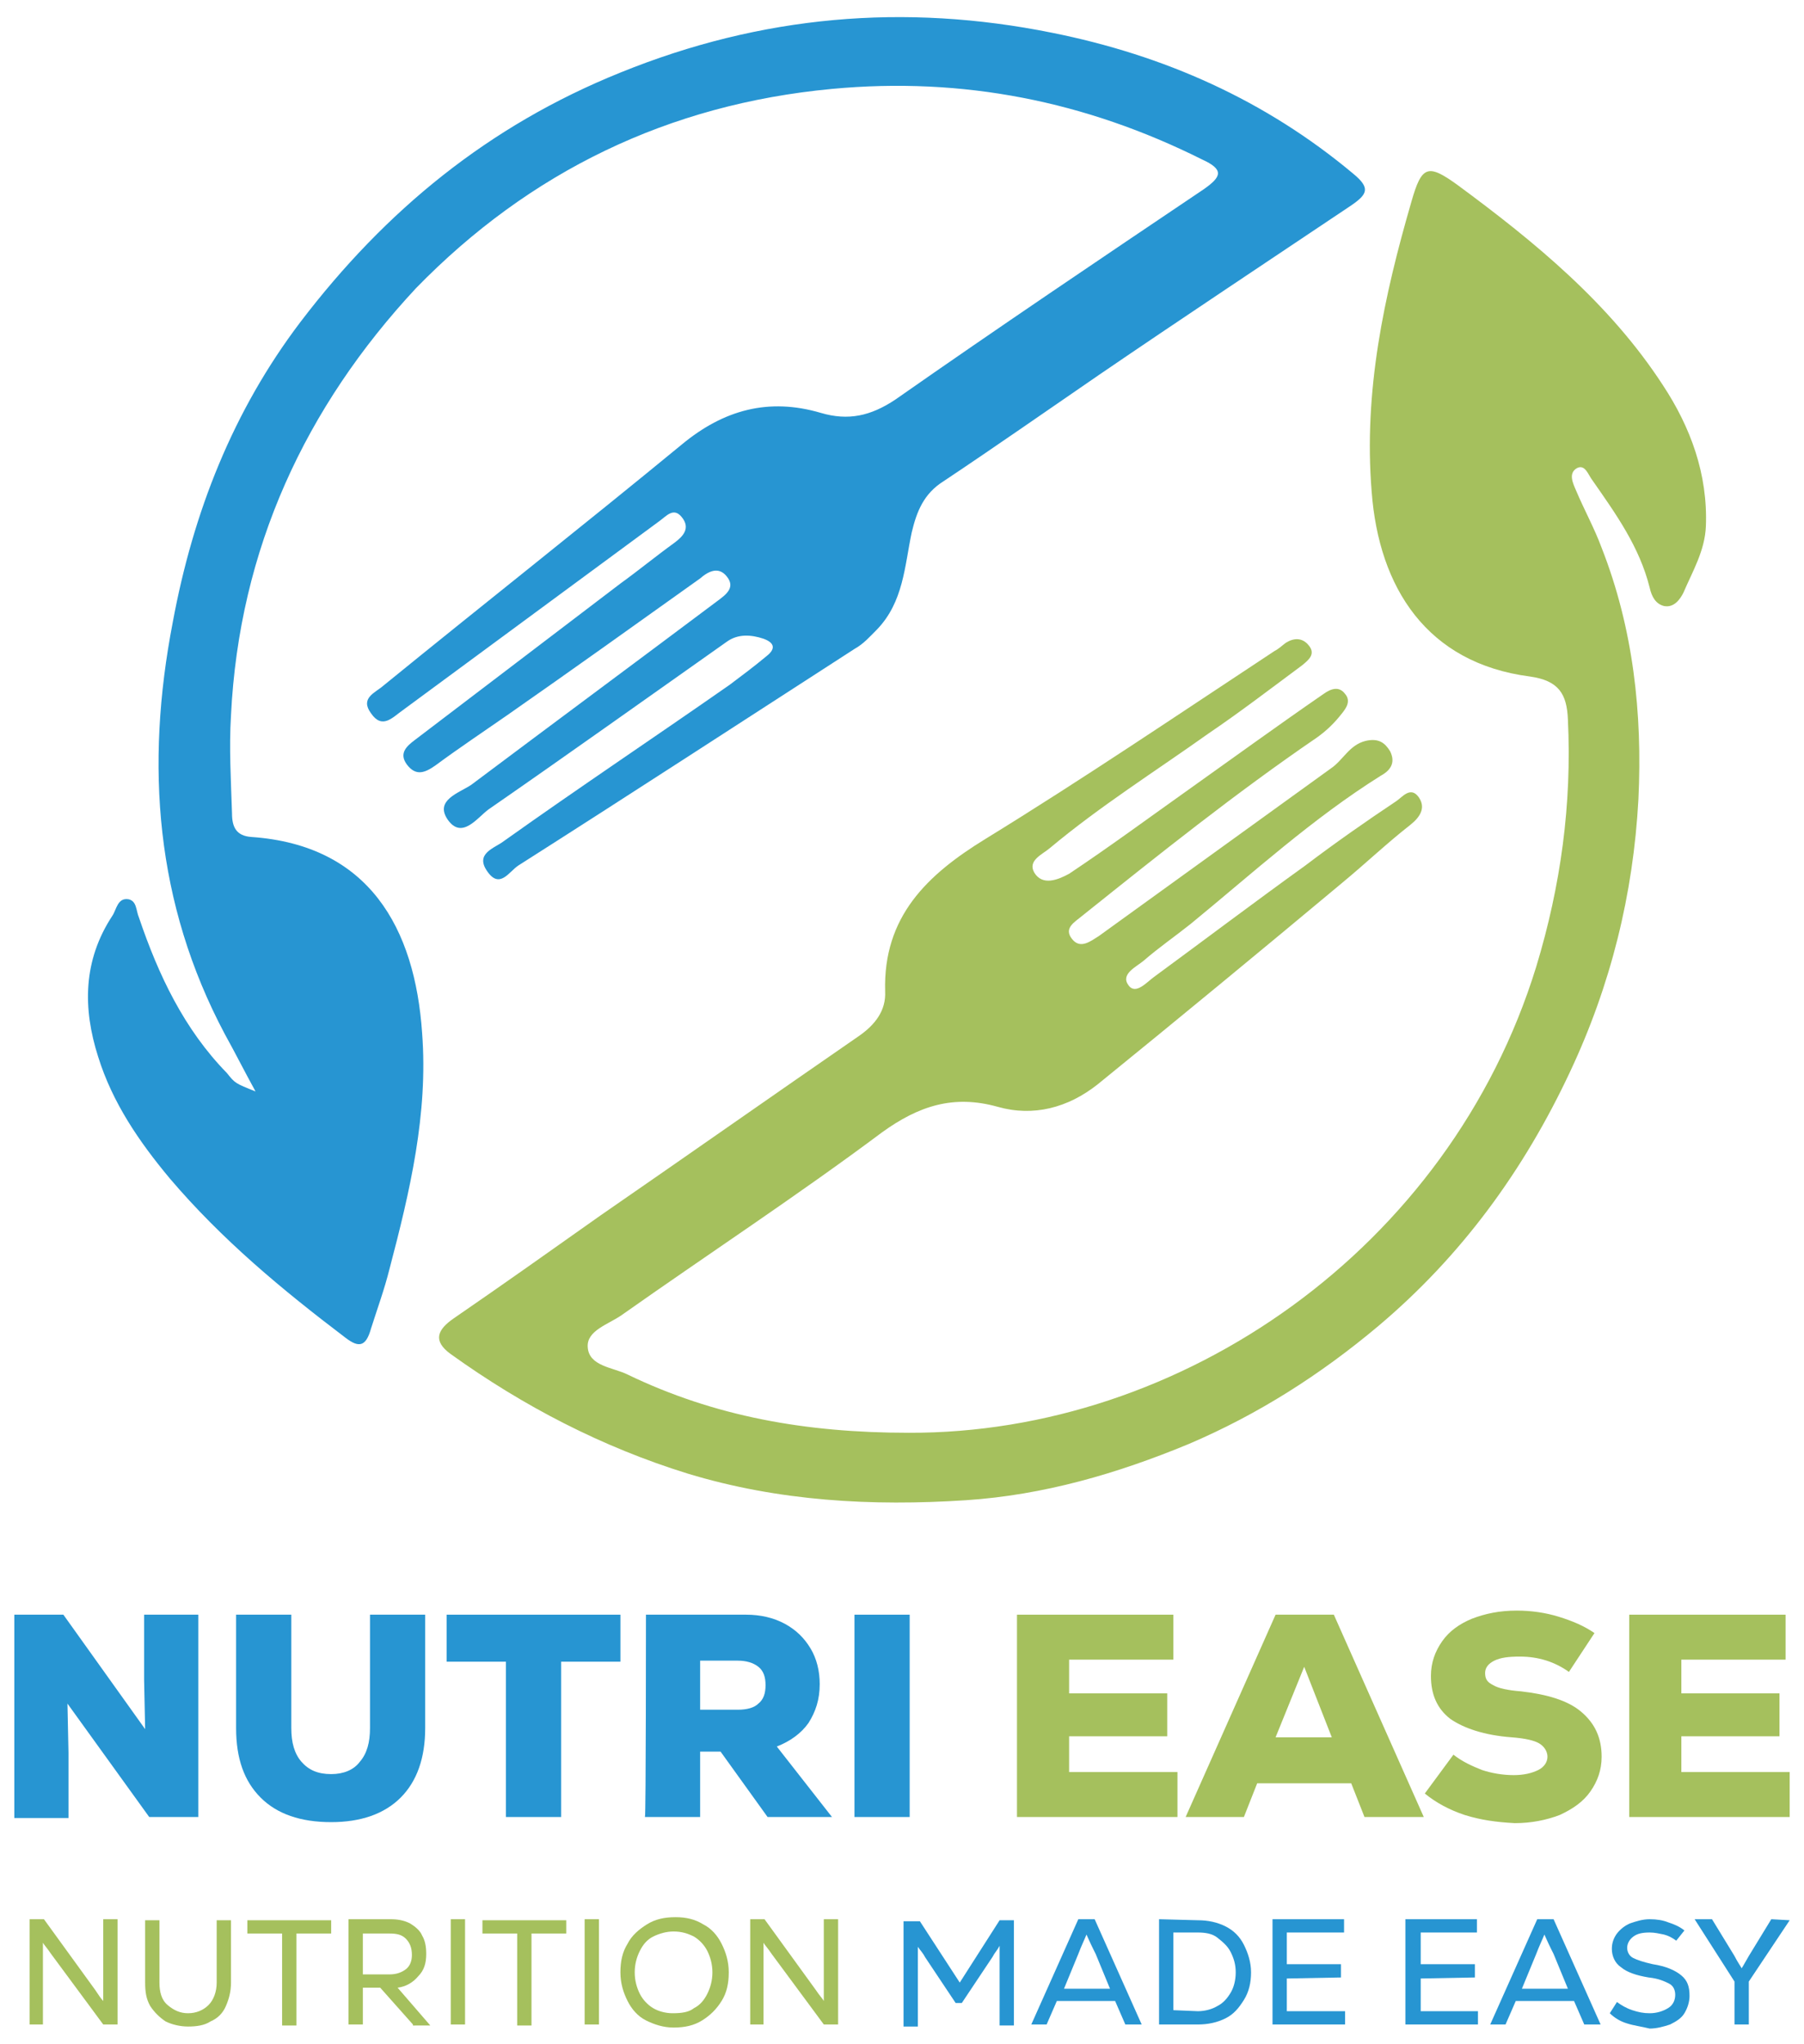 <?xml version="1.0" encoding="utf-8"?>
<!-- Generator: Adobe Illustrator 26.1.0, SVG Export Plug-In . SVG Version: 6.00 Build 0)  -->
<svg version="1.1" id="Layer_1" xmlns="http://www.w3.org/2000/svg" xmlns:xlink="http://www.w3.org/1999/xlink" x="0px" y="0px"
	 viewBox="0 0 176.5 200" style="enable-background:new 0 0 176.5 200;" xml:space="preserve">
<style type="text/css">
	.st0{fill:#A5C05D;}
	.st1{fill:#2795D2;}
</style>
<g>
	<path class="st0" d="M88.9,140.2c26.7,0.1,52.9-18,61.4-45.6c2.4-7.9,3.5-15.9,3.1-24.2c-0.1-2.5-0.9-3.8-3.7-4.2
		c-10.1-1.3-14.8-8.7-15.5-18.1c-0.8-9.8,1.2-19.1,3.9-28.4c1-3.5,1.6-3.7,4.5-1.6c7.6,5.6,14.9,11.6,20.1,19.6
		c2.7,4.1,4.4,8.7,4.2,13.8c-0.1,2.4-1.3,4.4-2.2,6.5c-0.3,0.6-0.9,1.5-1.9,1.3c-0.8-0.2-1.2-0.9-1.4-1.8c-1-4-3.3-7.2-5.6-10.5
		c-0.4-0.5-0.7-1.6-1.5-1.2c-0.9,0.5-0.4,1.5-0.1,2.2c0.8,1.9,1.8,3.7,2.5,5.6c3.1,7.9,4,16.2,3.6,24.6c-0.5,9.3-2.7,18.2-6.7,26.7
		c-4.5,9.6-10.6,18-18.8,24.9c-5.6,4.7-11.7,8.6-18.5,11.5c-7,2.9-14.2,5-21.8,5.5c-9.2,0.6-18.3,0.1-27.2-2.6
		c-8.4-2.6-16.1-6.6-23.2-11.7c-1.8-1.3-1.3-2.4,0.3-3.5c4.8-3.3,9.6-6.7,14.4-10.1c8.4-5.8,16.8-11.7,25.2-17.5
		c1.6-1.1,2.7-2.5,2.6-4.4c-0.2-7.3,4.1-11.4,9.8-14.9c9.6-5.9,18.9-12.2,28.3-18.4c0.4-0.2,0.7-0.5,1.1-0.8
		c0.8-0.5,1.6-0.5,2.2,0.2c0.8,0.9,0,1.5-0.6,2c-3.1,2.3-6.1,4.6-9.2,6.7c-5.2,3.7-10.6,7.1-15.5,11.2c-0.7,0.6-2.2,1.2-1.5,2.4
		c0.8,1.3,2.3,0.7,3.4,0.1c3.9-2.6,7.7-5.4,11.5-8.1c4.5-3.2,8.9-6.4,13.4-9.5c0.7-0.5,1.5-0.8,2.1,0c0.6,0.7,0.1,1.4-0.3,1.9
		c-0.7,0.9-1.5,1.7-2.5,2.4c-7.9,5.4-15.4,11.4-22.9,17.4c-0.7,0.6-1.9,1.2-1,2.3c0.8,1,1.8,0.2,2.6-0.3
		c7.6-5.5,15.1-10.9,22.7-16.4c1.2-0.8,1.8-2.3,3.4-2.7c1.3-0.3,1.9,0.2,2.4,1c0.5,1,0.2,1.8-0.9,2.4c-6.7,4.2-12.5,9.5-18.6,14.5
		c-1.5,1.2-3.1,2.3-4.6,3.6c-0.7,0.6-2.3,1.3-1.5,2.4c0.7,1,1.8-0.3,2.5-0.8c4.9-3.6,9.8-7.3,14.8-10.9c2.9-2.2,5.9-4.3,8.9-6.3
		c0.6-0.4,1.4-1.5,2.2-0.4c0.7,1,0.2,1.9-0.8,2.7c-2.3,1.8-4.4,3.8-6.7,5.7c-7.9,6.6-15.9,13.2-23.9,19.7c-2.9,2.3-6.3,3.2-9.8,2.2
		c-4.3-1.2-7.7-0.1-11.3,2.5c-8.3,6.2-17,11.9-25.5,17.9c-1.3,0.9-3.4,1.5-3.3,3.1c0.1,1.9,2.5,2,3.9,2.7
		C69.9,138.6,78.8,140.2,88.9,140.2z"/>
	<path class="st1" d="M25,106.8c-1.1-2-2-3.8-3-5.6c-6.8-12.8-7.8-26.3-5.1-40.3c2-10.8,5.9-20.7,12.5-29.4
		c8.3-10.9,18.4-19.2,31.3-24.4c13.8-5.6,27.8-6.8,42.2-3.9c11,2.2,20.9,6.6,29.5,13.8c1.7,1.4,1.4,2-0.2,3.1
		c-8.2,5.5-16.5,11-24.7,16.6c-5.1,3.5-10.1,7-15.2,10.4c-1.9,1.2-2.6,2.9-3.1,5c-0.7,3.3-0.8,6.8-3.4,9.5c-0.7,0.7-1.3,1.4-2.2,1.9
		c-11,7.1-21.9,14.2-32.9,21.2c-0.9,0.6-1.8,2.3-3,0.6c-1.3-1.8,0.7-2.3,1.6-3c7.3-5.2,14.8-10.2,22.1-15.3c1.2-0.9,2.4-1.8,3.6-2.8
		c0.9-0.7,0.8-1.3-0.3-1.7c-1.2-0.4-2.5-0.5-3.6,0.3c-7.8,5.5-15.5,11-23.3,16.4c-1.1,0.8-2.6,3-4,1c-1.3-1.9,1.1-2.6,2.3-3.4
		c8-6,16.1-12,24.1-18c0.8-0.6,1.8-1.3,0.9-2.4c-0.8-1-1.8-0.5-2.6,0.2c-6.3,4.5-12.6,9-18.9,13.4c-2.3,1.6-4.7,3.2-7,4.9
		c-1,0.7-1.9,1.1-2.8-0.1c-0.8-1.1,0-1.8,0.8-2.4c6.7-5.1,13.4-10.2,20.1-15.3c1.8-1.3,3.5-2.7,5.3-4c0.8-0.6,1.6-1.4,0.7-2.5
		c-0.8-1-1.5-0.1-2.2,0.4c-8.4,6.2-16.7,12.3-25.1,18.5c-1,0.7-2,1.9-3.1,0.3c-1.1-1.5,0.4-2,1.2-2.7c9.7-7.9,19.6-15.7,29.2-23.6
		c4.1-3.4,8.5-4.6,13.6-3.1c2.7,0.8,4.9,0.3,7.3-1.3c10-7,20.1-13.8,30.2-20.6c1.7-1.2,2-1.9-0.2-2.9c-11.4-5.7-23.4-8.1-36.2-6.9
		c-16,1.5-29.6,8.1-40.7,19.5C29.9,39.8,23.4,53.7,22.6,70c-0.2,3.2,0,6.4,0.1,9.6c0,1.3,0.4,2.2,1.9,2.3c11.5,0.8,16,8.9,16.7,19.2
		c0.6,7.9-1.2,15.5-3.2,23.1c-0.5,2-1.2,3.9-1.8,5.8c-0.5,1.8-1.2,1.9-2.5,0.9c-6.2-4.7-12.1-9.6-17.2-15.6c-3-3.6-5.6-7.4-7-11.9
		C8.1,98.7,8.1,94,11,89.6c0.4-0.6,0.5-1.8,1.6-1.6c0.8,0.2,0.7,1.1,1,1.8c1.9,5.6,4.4,10.9,8.6,15.2C23,106,23,106,25,106.8z"/>
</g>
<g>
	<path class="st1" d="M1.4,158h4.8l8,11.2l-0.1-4.8V158h5.3v19.8h-4.8l-8-11.1l0.1,4.8v6.4H1.4V158z"/>
	<path class="st1" d="M25.5,175.9c-1.6-1.6-2.4-3.8-2.4-6.8V158h5.4v11.1c0,1.4,0.3,2.5,1,3.3s1.6,1.2,2.9,1.2
		c1.2,0,2.2-0.4,2.8-1.2c0.7-0.8,1-1.9,1-3.3V158h5.4v11.1c0,2.9-0.8,5.2-2.4,6.8c-1.6,1.6-3.9,2.4-6.8,2.4
		C29.4,178.3,27.1,177.5,25.5,175.9z"/>
	<path class="st1" d="M43.7,158h17v4.6h-5.8v15.2h-5.4v-15.2h-5.8L43.7,158L43.7,158z"/>
	<path class="st1" d="M63.2,158H73c1.4,0,2.7,0.3,3.8,0.9c1.1,0.6,1.9,1.4,2.5,2.4s0.9,2.2,0.9,3.5c0,1.5-0.4,2.7-1.1,3.8
		c-0.7,1-1.8,1.8-3.1,2.3l5.4,6.9h-6.3l-4.6-6.4h-2v6.4h-5.4C63.2,177.8,63.2,158,63.2,158z M72.2,167.3c0.9,0,1.6-0.2,2-0.6
		c0.5-0.4,0.7-1,0.7-1.8s-0.2-1.4-0.7-1.8s-1.2-0.6-2-0.6h-3.7v4.8L72.2,167.3L72.2,167.3z"/>
	<path class="st1" d="M83.7,158H89v19.8h-5.4V158z"/>
	<path class="st0" d="M99.5,158h15.3v4.4h-10.2v3.3h9.6v4.2h-9.6v3.5h10.6v4.4H99.5V158z"/>
	<path class="st0" d="M124.8,158h5.7l8.8,19.8h-5.8l-1.3-3.3H123l-1.3,3.3h-5.7L124.8,158z M130.3,170l-2.7-6.9l-2.8,6.9H130.3z"/>
	<path class="st0" d="M143.3,177.6c-1.5-0.5-2.8-1.2-3.9-2.1l2.8-3.8c0.9,0.7,1.8,1.1,2.8,1.5c0.9,0.3,2,0.5,3.1,0.5
		c1,0,1.8-0.2,2.4-0.5c0.6-0.3,0.9-0.8,0.9-1.3s-0.3-1-0.8-1.3s-1.4-0.5-2.7-0.6c-2.7-0.2-4.7-0.9-6-1.8c-1.3-1-1.9-2.4-1.9-4.2
		c0-1.3,0.4-2.4,1.1-3.4s1.7-1.7,2.9-2.2c1.3-0.5,2.7-0.8,4.4-0.8c1.4,0,2.8,0.2,4.1,0.6s2.5,0.9,3.5,1.6l-2.5,3.8
		c-1.4-1-3-1.5-4.8-1.5c-1.1,0-1.9,0.1-2.5,0.4s-0.9,0.7-0.9,1.2c0,0.6,0.2,0.9,0.8,1.2c0.5,0.3,1.4,0.5,2.7,0.6
		c2.6,0.3,4.6,0.9,5.9,2s2,2.5,2,4.4c0,1.3-0.4,2.4-1.1,3.4c-0.7,1-1.7,1.7-3,2.3c-1.3,0.5-2.8,0.8-4.4,0.8
		C146.4,178.3,144.9,178.1,143.3,177.6z"/>
	<path class="st0" d="M159.3,158h15.4v4.4h-10.2v3.3h9.6v4.2h-9.6v3.5h10.6v4.4h-15.7V158z"/>
</g>
<g>
	<path class="st0" d="M2.9,198.1v-10.3h1.4l5,6.9c0.4,0.6,0.6,0.9,0.8,1.1l0,0c0-0.3,0-0.6,0-0.9v-7.1h1.4v10.3h-1.4L5,191.2
		c-0.4-0.6-0.7-0.9-0.8-1.1l0,0c0,0.3,0,0.6,0,0.9v7.1H2.9z"/>
	<path class="st0" d="M16.2,197.8c-0.6-0.4-1.1-0.9-1.5-1.5c-0.4-0.7-0.5-1.4-0.5-2.3v-6.1h1.4v6.1c0,0.9,0.2,1.7,0.8,2.2
		s1.2,0.8,2,0.8c0.8,0,1.5-0.3,2-0.8s0.8-1.3,0.8-2.2v-6.1h1.4v6.1c0,0.9-0.2,1.6-0.5,2.3s-0.8,1.2-1.5,1.5
		c-0.6,0.4-1.4,0.5-2.2,0.5C17.6,198.3,16.8,198.1,16.2,197.8z"/>
	<path class="st0" d="M24.2,187.9h8.2v1.3H29v9h-1.4v-9h-3.4V187.9z"/>
	<path class="st0" d="M40.4,198.1l-3.2-3.6h-1.7v3.6h-1.4v-10.3h4.1c0.7,0,1.3,0.1,1.9,0.4c0.5,0.3,1,0.7,1.2,1.2
		c0.3,0.5,0.4,1.1,0.4,1.8c0,0.9-0.2,1.6-0.8,2.2c-0.5,0.6-1.2,1-2,1.1l3.2,3.7H40.4z M39.7,189.7c-0.4-0.4-0.9-0.5-1.6-0.5h-2.6v4
		h2.6c0.7,0,1.2-0.2,1.6-0.5s0.6-0.8,0.6-1.4C40.3,190.6,40.1,190.1,39.7,189.7z"/>
	<path class="st0" d="M45.5,198.1h-1.4v-10.3h1.4V198.1z"/>
	<path class="st0" d="M47.2,187.9h8.2v1.3h-3.4v9h-1.4v-9h-3.4V187.9z"/>
	<path class="st0" d="M58.6,198.1h-1.4v-10.3h1.4V198.1z"/>
	<path class="st0" d="M63.2,197.7c-0.8-0.4-1.4-1.1-1.8-1.9s-0.7-1.7-0.7-2.8c0-1.1,0.2-2,0.7-2.8c0.4-0.8,1.1-1.4,1.9-1.9
		s1.7-0.7,2.8-0.7c1,0,1.9,0.2,2.7,0.7c0.8,0.4,1.4,1.1,1.8,1.9s0.7,1.7,0.7,2.8c0,1.1-0.2,2-0.7,2.8s-1.1,1.4-1.9,1.9
		s-1.7,0.7-2.8,0.7C64.9,198.4,64,198.1,63.2,197.7z M67.9,196.5c0.6-0.3,1-0.8,1.3-1.4s0.5-1.3,0.5-2.1c0-0.8-0.2-1.5-0.5-2.1
		s-0.8-1.1-1.3-1.4c-0.6-0.3-1.2-0.5-2-0.5c-0.7,0-1.4,0.2-2,0.5s-1,0.8-1.3,1.4c-0.3,0.6-0.5,1.3-0.5,2.1c0,0.8,0.2,1.5,0.5,2.1
		c0.3,0.6,0.8,1.1,1.3,1.4s1.2,0.5,1.9,0.5C66.7,197,67.4,196.9,67.9,196.5z"/>
	<path class="st0" d="M73.4,198.1v-10.3h1.4l5,6.9c0.4,0.6,0.7,0.9,0.8,1.1l0,0c0-0.3,0-0.6,0-0.9v-7.1H82v10.3h-1.4l-5.1-6.9
		c-0.4-0.6-0.7-0.9-0.8-1.1l0,0c0,0.3,0,0.6,0,0.9v7.1H73.4z"/>
	<path class="st1" d="M97.8,187.9h1.4v10.3h-1.4v-6.9c0-0.2,0-0.5,0-0.9l0,0c-0.2,0.4-0.5,0.7-0.7,1.1l-3,4.5h-0.6l-3-4.5
		c-0.2-0.4-0.5-0.7-0.7-1l0,0c0,0.3,0,0.6,0,0.9v6.9h-1.4v-10.3H90l3.9,6L97.8,187.9z"/>
	<path class="st1" d="M111.7,198.1h-1.6l-1-2.3h-5.7l-1,2.3h-1.5l4.6-10.3h1.6L111.7,198.1z M106.3,189.3c-0.2,0.5-0.5,1.1-0.8,1.9
		l-1.4,3.4h4.5l-1.4-3.4l-0.2-0.4C106.6,190,106.4,189.5,106.3,189.3L106.3,189.3z"/>
	<path class="st1" d="M117.2,187.9c1,0,1.9,0.2,2.7,0.6s1.4,1,1.8,1.8s0.7,1.7,0.7,2.7c0,1-0.2,1.9-0.7,2.7s-1,1.4-1.8,1.8
		c-0.8,0.4-1.7,0.6-2.7,0.6h-3.8v-10.3L117.2,187.9L117.2,187.9z M117.2,196.8c0.7,0,1.4-0.2,1.9-0.5c0.6-0.3,1-0.8,1.3-1.3
		s0.5-1.2,0.5-2s-0.2-1.4-0.5-2s-0.8-1-1.3-1.4s-1.2-0.5-1.9-0.5h-2.4v7.6L117.2,196.8L117.2,196.8z"/>
	<path class="st1" d="M125.9,193.6v3.2h5.7v1.3h-7.1v-10.3h7v1.3h-5.6v3.1h5.3v1.3L125.9,193.6L125.9,193.6z"/>
	<path class="st1" d="M139,193.6v3.2h5.6v1.3h-7.1v-10.3h7v1.3H139v3.1h5.3v1.3L139,193.6L139,193.6z"/>
	<path class="st1" d="M156.6,198.1H155l-1-2.3h-5.7l-1,2.3h-1.5l4.6-10.3h1.6L156.6,198.1z M151.1,189.3c-0.2,0.5-0.5,1.1-0.8,1.9
		l-1.4,3.4h4.5l-1.4-3.4l-0.2-0.4C151.4,190,151.2,189.5,151.1,189.3L151.1,189.3z"/>
	<path class="st1" d="M159.2,198c-0.7-0.2-1.3-0.6-1.7-1l0.7-1.1c0.4,0.3,0.9,0.6,1.5,0.8s1.1,0.3,1.7,0.3c0.7,0,1.3-0.2,1.8-0.5
		c0.5-0.3,0.7-0.8,0.7-1.3c0-0.5-0.2-0.9-0.6-1.1s-1-0.5-2-0.6c-1.2-0.2-2.1-0.5-2.7-1c-0.6-0.4-0.9-1.1-0.9-1.8
		c0-0.6,0.2-1.1,0.5-1.5c0.3-0.4,0.8-0.8,1.3-1c0.6-0.2,1.2-0.4,1.9-0.4c0.7,0,1.3,0.1,1.8,0.3c0.6,0.2,1.1,0.4,1.6,0.8l-0.8,1
		c-0.4-0.3-0.8-0.5-1.2-0.6c-0.5-0.1-0.9-0.2-1.4-0.2c-0.7,0-1.2,0.1-1.6,0.4c-0.4,0.3-0.6,0.7-0.6,1.1c0,0.4,0.2,0.8,0.6,1
		c0.4,0.2,1,0.4,1.9,0.6c1.3,0.2,2.2,0.6,2.8,1.1c0.6,0.5,0.8,1.1,0.8,2c0,0.6-0.2,1.2-0.5,1.7c-0.3,0.5-0.8,0.8-1.4,1.1
		c-0.6,0.2-1.3,0.4-2,0.4C160.6,198.3,159.8,198.2,159.2,198z"/>
	<path class="st1" d="M175.1,187.9l-4,6v4.2h-1.4v-4.2l-3.9-6.1h1.7l2.2,3.6c0.3,0.6,0.6,1,0.7,1.2h0c0.2-0.3,0.4-0.7,0.7-1.2
		l2.2-3.6L175.1,187.9L175.1,187.9z"/>
</g>
</svg>
